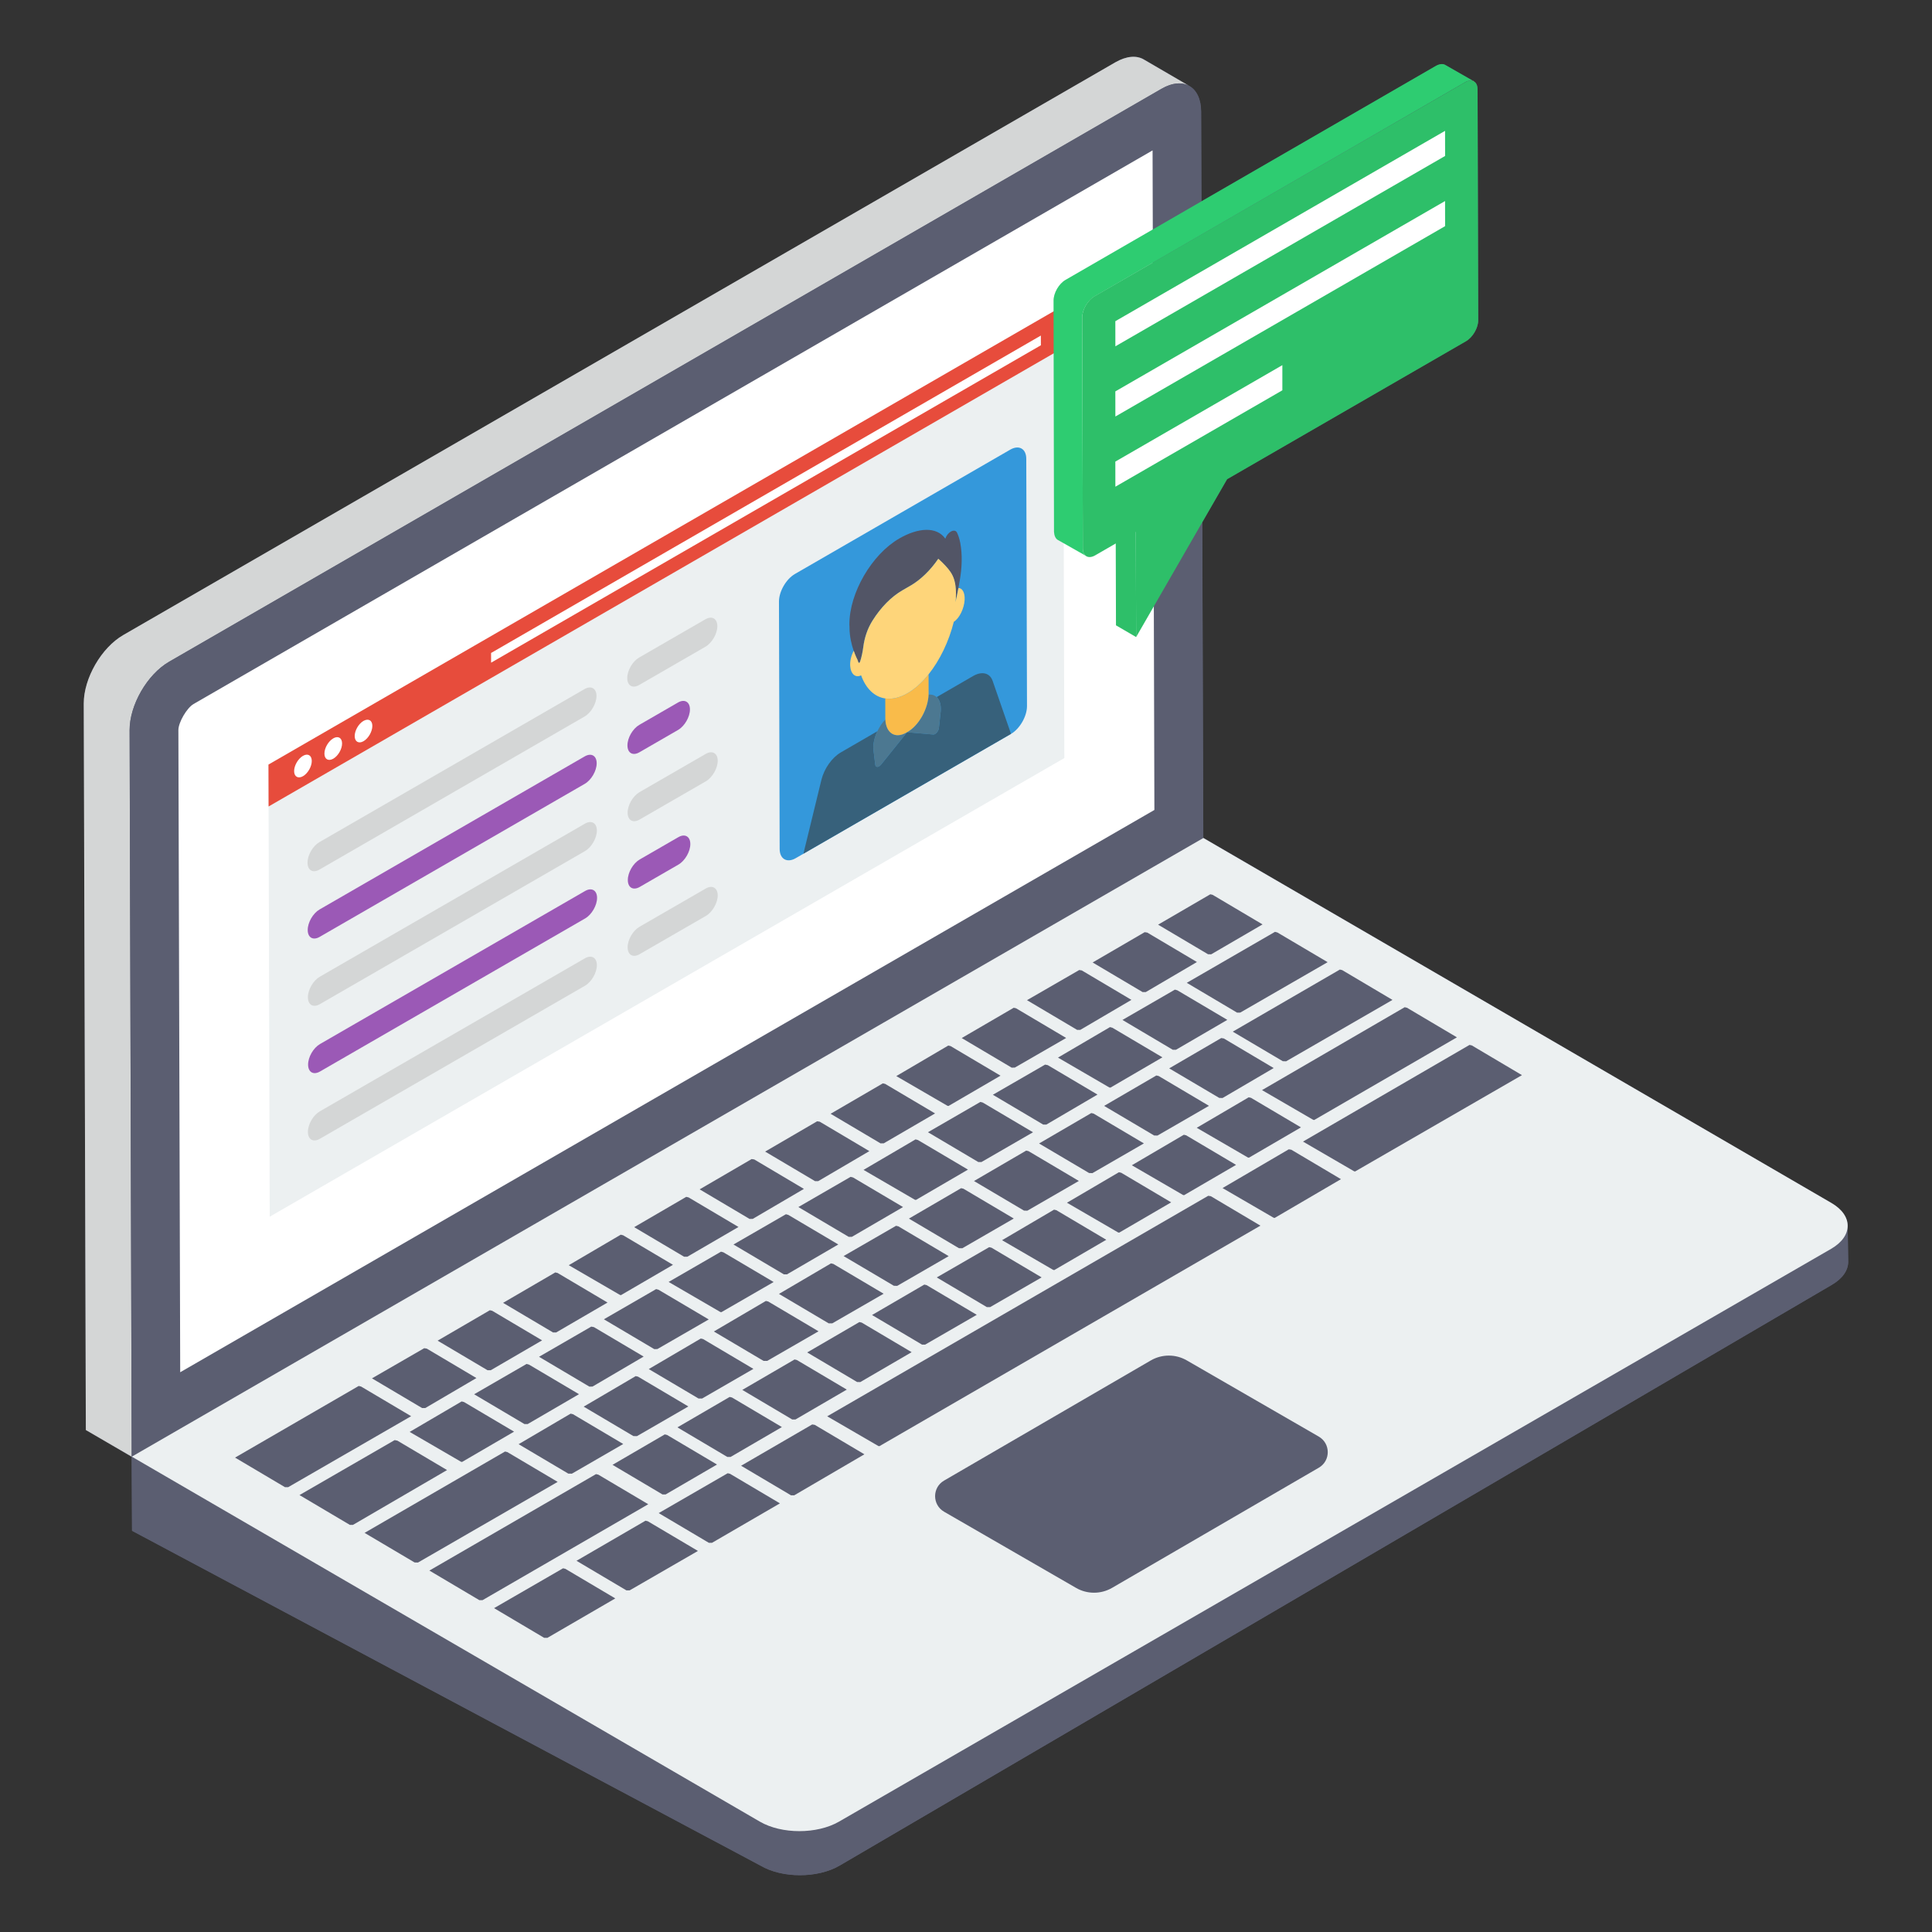 <svg id="Layer_1" enable-background="new 0 0 51 51" height="512" viewBox="0 0 51 51" width="512" xmlns="http://www.w3.org/2000/svg"><rect x="0" y="0" width="51" height="51" fill="#333333" stroke="none"/><g><g><path d="m48.775 32.367c0-.22-.14-.44-.43-.61l-16.58-9.64-.03-8.33.66-1.14 6.3-3.64c.18-.1.33-.35.33-.56l-.02-6.09c0-.11-.04-.18-.1-.21-.01 0-.01 0-.02-.01l-.73-.42c-.06-.04-.15-.03-.24.02l-6.2 3.58-.01-2.37c0-.33-.12-.56-.3-.67-.01 0-.01-.01-.01-.01h-.01l-1.19-.7c-.19-.11-.46-.09-.75.08l-26.19 15.12c-.58.33-1.04 1.14-1.04 1.8l.05 19.18 1.21.71.01 1.95 16.59 8.84c.57.34 1.51.34 2.09 0l26.19-15.33c.29-.17.43-.39.43-.61zm-10.1-30.2c.03-.02.05-.02.07-.03-.02.02-.05.03-.07.04l-3 1.73z" fill="#5b5e71"/></g><g><g><g><g><path d="m3.477 38.453.009 1.957 16.588 8.838c.575.335 1.507.335 2.087 0l26.191-15.329c.292-.167.438-.391.438-.61l-.017-.945c0 .219-.146.438-.438.605l-26.186 15.12c-.58.331-1.516.331-2.087 0z" fill="#5b5e71"/></g><g><path d="m31.403 2.274c-.189-.112-.455-.099-.747.073l-26.191 15.12c-.58.335-1.044 1.142-1.044 1.808l.056 19.178-1.211-.704-.056-19.178c0-.666.464-1.473 1.044-1.808l26.191-15.12c.292-.167.558-.185.747-.073z" fill="#d4d6d6"/></g><g><path d="m30.657 2.346c.579-.334 1.049-.066 1.051.599l.054 19.177-28.286 16.331-.054-19.177c-.002-.665.465-1.474 1.044-1.808z" fill="#5b5e71"/></g><g><path d="m30.473 21.381-25.716 14.843-.048-16.951c0-.204.223-.584.399-.688l25.317-14.615z" fill="#fff"/></g><g><path d="m7.087 20.183 20.976-12.109.033 11.937-20.976 12.107z" fill="#ecf0f1"/></g><g><path d="m7.087 20.183 20.976-12.109.003 1.108-20.976 12.107z" fill="#e74c3c"/></g><g><path d="m3.479 38.452 16.58 9.635c.575.334 1.509.334 2.088 0l26.189-15.12c.581-.336.584-.877.01-1.211l-16.58-9.635z" fill="#ecf0f1"/></g><g><path d="m31.889 25.19-1.318-.781 1.378-.802.061.014 1.318.781-1.355.789z" fill="#5b5e71"/></g><g><path d="m30.161 26.188-1.318-.781 1.374-.8.069.011 1.31.777-1.35.793z" fill="#5b5e71"/></g><g><path d="m9.235 40.253-1.329-.787 2.512-1.451.071.014 1.312.777-2.483 1.447z" fill="#5b5e71"/></g><g><path d="m14.365 43.235-1.323-.784 1.821-1.052.061.014 1.318.781-1.792 1.041z" fill="#5b5e71"/></g><g><path d="m12.653 42.24-1.318-.781 4.398-2.546.061.014 1.318.781-4.374 2.532z" fill="#5b5e71"/></g><g><path d="m26.051 34.505-1.323-.784 1.384-.799.061.014 1.323.784-1.36.785z" fill="#5b5e71"/></g><g><path d="m16.536 41.982-1.318-.781 1.821-1.058.061.014 1.324.784-1.803 1.041z" fill="#5b5e71"/></g><g><path d="m32.656 26.731-1.328-.787 2.329-1.346.063.017 1.326.784-2.307 1.331z" fill="#5b5e71"/></g><g><path d="m28.433 27.186-1.323-.784 1.379-.796.068.011 1.31.777-1.35.792z" fill="#5b5e71"/></g><g><path d="m30.958 27.711-1.328-.787 1.384-.8.064.017 1.32.781-1.355.789z" fill="#5b5e71"/></g><g><path d="m26.705 28.183-1.318-.781 1.373-.8.061.014 1.323.784-1.356.782z" fill="#5b5e71"/></g><g><path d="m29.283 28.706-1.355-.788 1.373-.805.064.017 1.32.781-1.373.8z" fill="#5b5e71"/></g><g><path d="m25.01 29.19-1.35-.784 1.372-.806.061.014 1.318.781-1.373.8z" fill="#5b5e71"/></g><g><path d="m34.664 29.56-1.35-.784 3.766-2.188.061.014 1.318.781-3.767 2.182z" fill="#5b5e71"/></g><g><path d="m27.538 29.686-1.329-.787 1.379-.796.071.014 1.312.777-1.35.792z" fill="#5b5e71"/></g><g><path d="m30.466 29.974-1.32-.781 1.379-.803.061.014 1.328.787-1.359.785z" fill="#5b5e71"/></g><g><path d="m23.244 30.182-1.318-.781 1.379-.803.061.014 1.318.78-1.355.789z" fill="#5b5e71"/></g><g><path d="m32.941 30.555-1.35-.784 1.372-.805.061.014 1.318.78-1.373.8z" fill="#5b5e71"/></g><g><path d="m25.825 30.675-1.329-.787 1.384-.8.063.017 1.326.784-1.361.786z" fill="#5b5e71"/></g><g><path d="m28.749 30.965-1.32-.78 1.378-.803.061.014 1.328.787-1.359.785z" fill="#5b5e71"/></g><g><path d="m21.516 31.18-1.318-.781 1.373-.8.068.011 1.31.777-1.35.792z" fill="#5b5e71"/></g><g><path d="m31.228 31.544-1.35-.784 1.372-.805.061.014 1.318.781-1.373.8z" fill="#5b5e71"/></g><g><path d="m24.15 31.67-1.355-.788 1.373-.805.063.017 1.321.781-1.373.8z" fill="#5b5e71"/></g><g><path d="m27.031 31.957-1.32-.781 1.378-.803.061.014 1.329.787-1.359.785z" fill="#5b5e71"/></g><g><path d="m19.787 32.177-1.318-.781 1.373-.8.069.011 1.31.777-1.351.792z" fill="#5b5e71"/></g><g><path d="m33.622 32.146-1.35-.784 1.748-1.023.068.011 1.31.777-1.749 1.023z" fill="#5b5e71"/></g><g><path d="m29.515 32.533-1.35-.784 1.372-.805.061.014 1.318.781-1.373.8z" fill="#5b5e71"/></g><g><path d="m22.404 32.65-1.329-.787 1.379-.797.064.016 1.32.781-1.35.786z" fill="#5b5e71"/></g><g><path d="m25.313 32.949-1.32-.781 1.378-.803.061.014 1.329.787-1.359.785z" fill="#5b5e71"/></g><g><path d="m18.059 33.175-1.318-.781 1.374-.8.061.014 1.318.781-1.351.786z" fill="#5b5e71"/></g><g><path d="m27.802 33.522-1.35-.784 1.372-.806.061.014 1.318.781-1.373.8z" fill="#5b5e71"/></g><g><path d="m20.691 33.639-1.329-.787 1.384-.799.063.017 1.32.781-1.355.789z" fill="#5b5e71"/></g><g><path d="m23.595 33.941-1.326-.784 1.384-.799.061.014 1.329.787-1.359.785z" fill="#5b5e71"/></g><g><path d="m16.364 34.182-1.35-.784 1.372-.805.061.014 1.318.781-1.373.8z" fill="#5b5e71"/></g><g><path d="m19.016 34.634-1.366-.794 1.383-.799.063.017 1.326.784-1.379.796z" fill="#5b5e71"/></g><g><path d="m21.875 34.933-1.312-.777 1.373-.806.061.014 1.329.787-1.356.782z" fill="#5b5e71"/></g><g><path d="m14.598 35.173-1.318-.781 1.378-.803.061.014 1.318.781-1.355.789z" fill="#5b5e71"/></g><g><path d="m24.338 35.494-1.318-.781 1.379-.803.061.014 1.324.784-1.361.786z" fill="#5b5e71"/></g><g><path d="m17.27 35.613-1.329-.787 1.379-.797.063.017 1.326.784-1.356.782z" fill="#5b5e71"/></g><g><path d="m20.157 35.925-1.313-.777 1.373-.806.061.014 1.329.787-1.356.782z" fill="#5b5e71"/></g><g><path d="m12.87 36.171-1.318-.781 1.379-.803.061.014 1.318.781-1.356.789z" fill="#5b5e71"/></g><g><path d="m22.626 36.482-1.318-.781 1.378-.802.061.014 1.318.781-1.355.789z" fill="#5b5e71"/></g><g><path d="m15.557 36.603-1.328-.787 1.379-.797.071.014 1.312.777-1.35.792z" fill="#5b5e71"/></g><g><path d="m18.439 36.917-1.313-.777 1.373-.806.061.014 1.328.787-1.355.783z" fill="#5b5e71"/></g><g><path d="m11.142 37.169-1.323-.784 1.379-.796.068.011 1.31.777-1.35.792z" fill="#5b5e71"/></g><g><path d="m20.913 37.471-1.318-.781 1.379-.803.061.014 1.318.781-1.355.789z" fill="#5b5e71"/></g><g><path d="m13.845 37.592-1.329-.787 1.384-.8.064.017 1.32.781-1.355.789z" fill="#5b5e71"/></g><g><path d="m16.72 37.909-1.312-.777 1.373-.806.061.014 1.329.787-1.356.783z" fill="#5b5e71"/></g><g><path d="m23.186 38.171-1.35-.784 10.058-5.821.069.011 1.309.777-10.059 5.822z" fill="#5b5e71"/></g><g><path d="m19.2 38.46-1.318-.781 1.379-.803.061.014 1.318.781-1.355.789z" fill="#5b5e71"/></g><g><path d="m12.17 38.587-1.356-.788 1.373-.805.063.017 1.32.781-1.373.8z" fill="#5b5e71"/></g><g><path d="m15.002 38.9-1.312-.777 1.373-.806.061.014 1.328.787-1.355.783z" fill="#5b5e71"/></g><g><path d="m7.523 39.258-1.318-.781 3.264-1.891.061.014 1.323.784-3.246 1.874z" fill="#5b5e71"/></g><g><path d="m17.487 39.449-1.318-.781 1.379-.803.061.014 1.318.781-1.355.789z" fill="#5b5e71"/></g><g><path d="m20.881 39.473-1.318-.781 1.877-1.09.068.011 1.31.777-1.853 1.083z" fill="#5b5e71"/></g><g><path d="m18.711 40.726-1.323-.784 1.821-1.052.061.014 1.318.781-1.792 1.041z" fill="#5b5e71"/></g><g><path d="m10.944 41.245-1.32-.781 3.707-2.147.061.014 1.329.787-3.687 2.129z" fill="#5b5e71"/></g><g><path d="m35.745 30.919-1.349-.784 4.396-2.552.061.014 1.323.784-4.403 2.542z" fill="#5b5e71"/></g><g><path d="m32.184 28.982-1.32-.78 1.373-.8.069.011 1.316.781-1.35.791z" fill="#5b5e71"/></g><g><path d="m33.862 28.013-1.32-.78 2.827-1.639.061.014 1.328.787-2.808 1.621z" fill="#5b5e71"/></g><g><path d="m34.813 38.744-5.456 3.171c-.294.171-.658.172-.953.001l-3.482-2.01c-.316-.183-.317-.639-.001-.822l5.456-3.171c.294-.171.658-.172.953-.001l3.482 2.01c.316.183.317.639.001.822z" fill="#5b5e71"/></g></g></g><g><g><g><path d="m7.997 19.953c.128-.074.232-.015.233.133s-.103.329-.231.403-.235.014-.235-.134c-0-.147.105-.328.233-.402z" fill="#fff"/></g></g></g><g><g><g><path d="m8.797 19.491c.128-.074.232-.015.233.133s-.103.329-.231.403c-.131.075-.235.014-.235-.134-0-.147.103-.326.233-.402z" fill="#fff"/></g></g></g><g><g><g><path d="m9.594 19.031c.131-.075.235-.016.235.131 0.0.147-.103.329-.233.404-.128.074-.232.012-.233-.135-0-.147.103-.326.231-.4z" fill="#fff"/></g></g></g><g><g><path d="m27.476 8.858.001.256-14.513 8.379-.001-.256z" fill="#fff"/></g></g><g><g><g><path d="m15.43 18.19c.173-.1.315-.019.316.18s-.141.444-.314.544l-6.998 4.04c-.176.102-.315.019-.316-.18s.138-.442.314-.544z" fill="#d4d6d6"/></g></g><g><g><path d="m15.435 19.967c.173-.1.315-.019.316.18.001.199-.141.444-.314.544l-6.998 4.04c-.176.102-.315.019-.316-.18-.001-.199.138-.442.314-.544z" fill="#9b59b6"/></g></g><g><g><path d="m15.44 21.743c.173-.1.315-.019.316.18.001.199-.141.444-.314.544l-6.998 4.04c-.176.102-.315.019-.316-.18-.001-.199.138-.442.314-.544z" fill="#d4d6d6"/></g></g><g><g><path d="m15.445 23.52c.173-.1.315-.019.316.18.001.199-.141.444-.314.544l-6.998 4.04c-.176.102-.315.019-.316-.18-.001-.199.138-.442.314-.544z" fill="#9b59b6"/></g></g><g><g><path d="m17.907 22.099c.173-.1.315-.019.316.18.001.199-.141.444-.314.544l-1.02.589c-.176.102-.315.019-.316-.18-.001-.199.138-.442.314-.544z" fill="#9b59b6"/></g></g><g><g><path d="m18.63 19.901c.173-.1.315-.019.316.18.001.199-.141.444-.314.544l-1.748 1.009c-.176.102-.315.019-.316-.18-.001-.199.138-.442.314-.544z" fill="#d4d6d6"/></g></g><g><g><path d="m15.44 25.297c.173-.1.315-.019.316.18.001.199-.141.444-.314.544l-6.998 4.04c-.176.102-.315.019-.316-.18-.001-.199.138-.442.314-.544z" fill="#d4d6d6"/></g></g><g><g><path d="m18.63 23.455c.173-.1.315-.019.316.18.001.199-.141.444-.314.544l-1.748 1.009c-.176.102-.315.019-.316-.18-.001-.199.138-.442.314-.544z" fill="#d4d6d6"/></g></g><g><g><path d="m17.897 18.545c.173-.1.315-.019.316.18.001.199-.141.444-.314.544l-1.02.589c-.176.102-.315.019-.316-.18-.001-.199.138-.442.314-.544z" fill="#9b59b6"/></g></g><g><g><path d="m18.62 16.348c.173-.1.315-.019.316.18.001.199-.141.444-.314.544l-1.748 1.009c-.176.102-.315.019-.316-.18s.138-.442.314-.544z" fill="#d4d6d6"/></g></g></g><g><g><g enable-background="new"><g><g><path d="m29.991 16.817-.532-.31-.008-2.776.532.31z" fill="#2ebf69"/></g></g><g><g><path d="m38.907 2.146c-.059-.029-.141-.029-.23.024l-9.786 5.655c-.177.1-.324.353-.324.559l.018 6.091c0 .106.035.177.094.206l-.762-.432c-.053-.035-.088-.106-.094-.212l-.012-6.091c-.006-.206.141-.459.318-.559l9.786-5.655c.094-.047.177-.053.235-.018z" fill="#2ecc71"/></g></g><g><g><path d="m38.676 2.172c.18-.104.327-.02.328.187l.017 6.092c.001.207-.145.456-.326.56l-6.304 3.64-2.4 4.166-.008-2.776-1.075.62c-.177.102-.324.022-.324-.185l-.017-6.092c-.001-.207.145-.46.322-.562z" fill="#2ebf69"/></g></g></g></g></g><g><g><path d="m38.146 3.454.001.663-8.704 5.025-.001-.663z" fill="#fff"/></g></g><g><g><path d="m38.146 5.307.001.663-8.704 5.025-.001-.663z" fill="#fff"/></g></g><g><g><path d="m33.851 9.639-4.409 2.546.001.663 4.408-2.545z" fill="#fff"/></g></g><g><g><path d="m26.667 11.87c.23-.133.424-.027.424.242l.019 6.527c.001.269-.191.601-.422.734l-5.683 3.281c-.23.133-.424.023-.424-.246l-.018-6.527c-.001-.269.191-.597.422-.73z" fill="#3498db"/></g></g><g><g><g><path d="m22.197 19.861c-.235.136-.44.427-.514.725l-.475 1.95 5.48-3.164-.484-1.396c-.073-.214-.282-.265-.514-.132l-.964.557c.079.074.12.204.107.37l-.048.444c-.007.065-.052.132-.1.16-.017.01-.034.015-.05.013l-.69-.06-.687.855c-.017.02-.035.035-.052.045-.049.029-.095.014-.102-.043l-.047-.39c-.015-.15.025-.326.103-.492z" fill="#37617b"/></g></g><g><g><path d="m23.372 18.991c-.086.091-.158.2-.212.314-.079.166-.119.342-.103.492l.047.39c.007.057.053.072.102.043.017-.01.035-.025.052-.045l.687-.855.69.06c.016.001.033-.004.05-.013.048-.028.093-.094.1-.16l.048-.444c.013-.166-.028-.296-.107-.37-.054-.051-.126-.075-.212-.068-.014.378-.255.814-.552.986l-.033.019c-.298.172-.541.015-.556-.347z" fill="#4c7891"/></g></g><g><g><path d="m23.369 18.439.001.518c0.0.011 0.0.023.001.034.015.362.258.519.556.347l.033-.019c.297-.172.539-.607.552-.986 0-.012.001-.024.001-.036l-.001-.496c-.169.211-.356.383-.554.497-.211.122-.41.165-.588.14z" fill="#f9bb4a"/></g></g><g><g><path d="m23.74 14.214c-.728.42-1.32 1.438-1.318 2.267l.003.073 0.0.015c.001.238.056.455.11.611.051.148.099.235.101.24.001.005.021.093.047.078.007-.004.014-.016.022-.039.032-.101.065-.236.084-.39.029-.223.103-.465.24-.683.218-.348.495-.631.792-.803l.215-.124c.264-.153.522-.403.73-.707.002.002.046.037.108.099.233.237.364.391.359.852 0.0.071-.003.141-.013.195.021-.086.051-.227.079-.375.011-.056.021-.114.031-.169.068-.373.076-.728.017-1.031-.023-.111-.053-.202-.086-.266-.031-.059-.097-.061-.162-.024-.058.034-.116.1-.145.186-.23-.326-.717-.292-1.216-.004z" fill="#525566"/></g></g><g><g><path d="m24.768 14.751c-.208.304-.466.554-.73.707l-.215.124c-.297.171-.574.455-.792.803-.137.218-.211.46-.24.683-.019.154-.051.289-.084.39-.008.023-.015.035-.022.039-.026.015-.046-.074-.047-.078-.003-.005-.05-.092-.101-.24-.064.117-.102.263-.094.398.014.217.141.324.288.25.128.354.355.57.639.611.178.025.377-.018.588-.14.198-.114.386-.286.554-.497.298-.373.536-.868.666-1.387.147-.092.274-.35.286-.582.009-.188-.06-.307-.163-.311-.028.148-.058.29-.079.375.01-.054.013-.124.013-.195.005-.461-.126-.615-.359-.852-.062-.062-.106-.097-.108-.099z" fill="#fed57a"/></g></g></g></g><g><path d="m38.895 2.137h-.01c.01.01.01.01.02.01 0 0 0 0-.01-.01z" fill="#fed57a"/></g></g></svg>